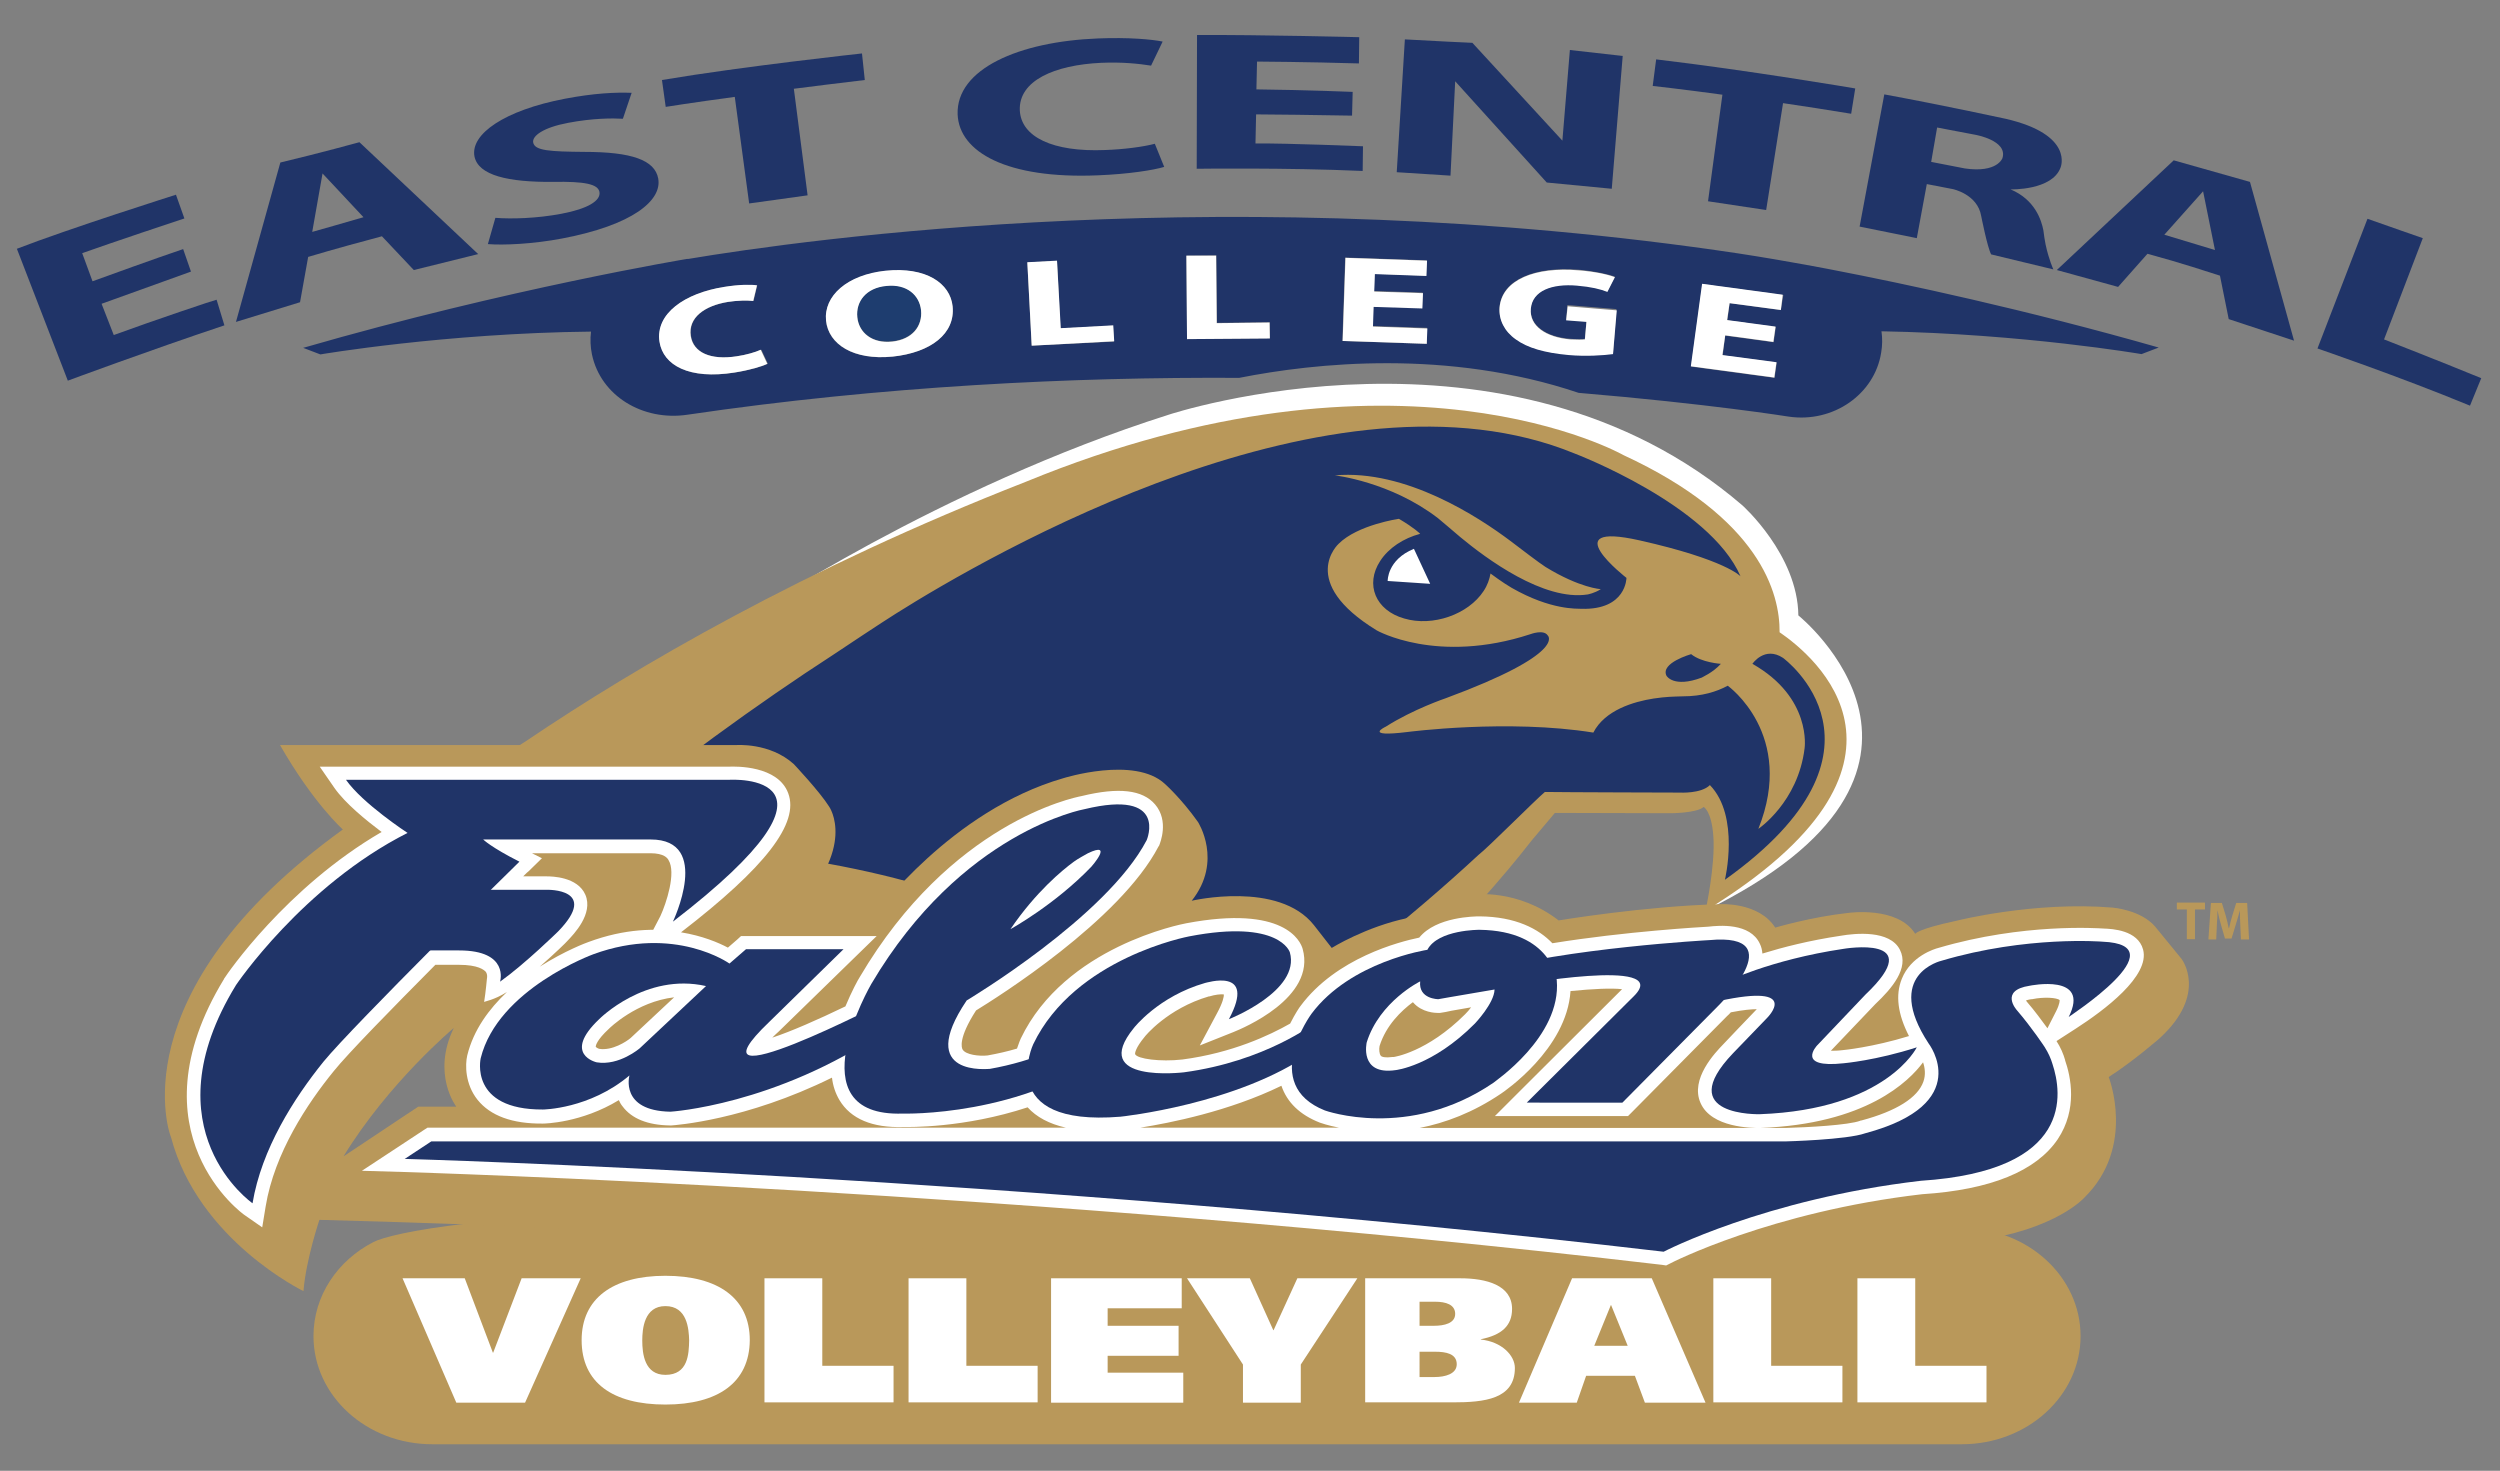 <?xml version="1.0" encoding="utf-8"?>
<!-- Generator: Adobe Illustrator 24.0.1, SVG Export Plug-In . SVG Version: 6.00 Build 0)  -->
<svg version="1.1" id="Layer_1" xmlns="http://www.w3.org/2000/svg" xmlns:xlink="http://www.w3.org/1999/xlink" x="0px" y="0px"
	 viewBox="0 0 799.9 470.6" style="enable-background:new 0 0 799.9 470.6;" xml:space="preserve">
<rect x="0" y="0" width="799.9" height="470.6" fill="#808080" stroke="none"/>
<style type="text/css">
	.st0{fill:#B9985A;}
	.st1{fill:#FFFFFF;}
	.st2{fill:#203468;}
	.st3{fill:none;}
	.st4{fill:#1E3D6F;}
</style>
<path class="st0" d="M138.3,462.1c-21,0-38-15.5-38-34.6c0-12.9,7.7-24.2,19.2-30.1c5.5-2.9,37.8-9.8,113.9-9.8l394.3,5.3
	c21,0,38,15.5,38,34.6c0,19.1-17,34.6-38,34.6H138.3z"/>
<g>
	<g>
		<g>
			<g>
				<path class="st1" d="M239.3,197.3c0,0,60.9-41.2,134.6-64.6c0,0,108.1-35.9,183.6,29c0,0,17.7,15.8,17.9,35.2
					c0,0,61.8,49.6-29.8,94.5c0,0,34-51.1-1.6-84.4C544,207,463.3,118.5,239.3,197.3z"/>
				<path class="st0" d="M569.4,202.3c0.1-12.4-6.1-36.4-50-56.7c0,0-71.4-40.7-191.3,8.6c-70.8,27.7-124.4,59-159.6,82.8
					c-21.4,13.5-43.3,28.9-62.1,45.2c0,0,260-5.7,255,114.3c0,0,91-78.9,128.6-127.5l7.5-8.9l37,0.1c0,0,8.3,0,10.6-2
					c0,0,2.5,1.2,3.1,9.3c0.7,9.4-2.5,23.9-2.5,23.9C622.5,244.3,580.4,209.8,569.4,202.3z"/>
				<g>
					<path class="st2" d="M550.6,212.4c0,0-6.2-0.4-9.5-3.1c0,0-9.9,2.8-7.9,6.9c0,0,2.2,4,11.3,0.6
						C544.5,216.7,548,215.3,550.6,212.4z"/>
					<g>
						<path class="st3" d="M467.3,171.9c8.1,6.8,26.6,20.5,40.7,18.3c0,0,2.2-0.4,4.2-1.7c0,0-6.7-0.3-17.7-7.1
							c-1.9-1.2-7.9-5.8-11.2-8.3c-10.1-7.6-33.5-23-56.2-21.1c0,0,17.8,2,33,13.7C461.2,166.6,464.7,169.7,467.3,171.9z"/>
						<path class="st2" d="M570.5,210.5c-5.9-3.9-9.8,1.9-9.8,1.9c19.1,10.8,16.7,27,16.7,27c-2.1,17.3-14.8,25.8-14.8,25.8
							c12.1-30.2-9.8-45.8-9.8-45.8c-3.5,1.9-8.2,3.4-14.4,3.4c-3.3,0.1-5.2,0.1-9.3,0.7c-6.4,1-15.6,3.7-19.3,10.9
							c-27.3-4.4-59.4-0.2-59.4-0.2c-14.6,1.8-7-1.7-7-1.7c8.8-5.6,19.2-9.1,19.2-9.1c39.2-14.5,32.6-20.1,32.6-20.1
							c-1.3-2-5.5-0.4-5.5-0.4c-29.9,9.8-49.2-1.2-49.2-1.2C415,186.1,428.3,174,428.3,174c6.1-6.1,19.3-8,19.3-8
							c5.1,3,6.8,4.8,6.8,4.8c-5.3,1.4-10.1,4.5-12.8,8.7c-4.9,7.5-1.5,15.8,7.7,18.4c9.1,2.7,20.5-1.3,25.4-8.8
							c1.2-1.8,1.9-3.8,2.2-5.6c0,0,4,3,6.8,4.6c12.6,7.2,20.9,6.6,22.3,6.7c14.4,0.4,14.4-9.9,14.4-9.9s-23.4-18.2,4.2-12
							c27.6,6.2,32.3,11.5,32.3,11.5c-9.9-22.9-53.1-39.3-53.1-39.3c-77-31.6-187.7,32.7-217.1,51.2c-4.8,3-17.1,11.2-20.1,13.2
							c-23.6,15.3-51.2,35.1-81.8,60.3c0,0,174-5,188.5,80.9c0,0,55.2-35.8,99.8-77.2c2.8-2.1,18.3-17.7,21.2-20.1
							c5.7,0.1,43.2,0.2,43.2,0.2s6.8,0.4,9.6-2.4c9.7,10,4.8,30.3,4.8,30.3C610.5,239.7,570.5,210.5,570.5,210.5z M483.3,173.1
							c3.3,2.5,9.3,7.1,11.2,8.3c11.1,6.8,17.7,7.1,17.7,7.1c-2,1.3-4.2,1.7-4.2,1.7c-14.1,2.2-32.5-11.5-40.7-18.3
							c-2.6-2.2-6.2-5.3-7.2-6.1c-15.2-11.7-33-13.7-33-13.7C449.8,150.1,473.2,165.5,483.3,173.1z"/>
					</g>
				</g>
				<path class="st1" d="M444,185.9c0,0-0.2-6.8,8.4-10.3l5.2,11.2L444,185.9z"/>
			</g>
		</g>
		<g>
			<path class="st3" d="M103.2,55.5L100,74.2c3.6-1,9.6-2.8,16.4-4.7L103.2,55.5z"/>
			<path class="st3" d="M640.6,50.6c1.8-5.7-8.8-7.5-8.8-7.5l-12.1-2.3l-2,11.1l10.8,2.1C639.1,55.4,640.6,50.6,640.6,50.6z"/>
			<polygon class="st3" points="692.5,75.1 708.7,80 704.9,61.2 			"/>
			<path class="st4" d="M283.6,91.4c-6.6,0.7-9.8,5.1-9.3,10c0.5,5,4.7,8.5,11.1,7.8l0.1,0c6.4-0.7,9.7-4.9,9.2-10.1
				C294.2,94.4,290.2,90.7,283.6,91.4z"/>
			<path class="st2" d="M556.3,81.1C395.8,57,257.4,76.6,219.9,82.9c0.1,0,0.1-0.1,0.2-0.1c0,0-57.4,9.5-123.1,28.5l5.5,2.1
				c0,0,39.8-6.8,86.6-7.3c-0.3,2.4-0.2,4.9,0.3,7.3c2.8,13.3,16.3,21.4,30.5,19.3c62.4-9.2,123.4-12.1,176.6-11.8
				c24.2-4.8,66.7-9.3,108.6,4.8c41.7,3.5,67.2,7.6,67.2,7.6c14.2,2.1,27.5-7.1,29.6-20.5c0.4-2.3,0.4-4.6,0.1-6.8
				c45.3,0.8,83.2,7.3,83.2,7.3l5.5-2.1C648,99,609,90.7,586.7,86.4C586.7,86.4,572,83.5,556.3,81.1z M235.1,119.2
				c-14.5,2.3-22.8-2.2-24-9.8c-1.4-9,8-15.6,20.7-17.6c4.9-0.8,8.7-0.7,10.5-0.5l-1.2,5c-1.9-0.2-4.7-0.3-8.1,0.3
				c-7.5,1.2-12.8,5-11.9,10.9c0.8,5.3,6.3,7.8,14.7,6.5c2.9-0.5,6-1.3,7.8-2.1l2.1,4.5C244,117.2,240.1,118.4,235.1,119.2z
				 M285.6,114.1L285.6,114.1c-12.5,1.3-20.5-3.9-21.3-11.4c-0.8-7.9,6.7-14.7,19.1-16c13-1.3,20.7,4,21.4,11.3
				C305.7,106.7,297.9,112.8,285.6,114.1z M330.1,110.6l-1.4-26.6l9.5-0.5l1.1,21.6l16.8-0.9l0.3,5.1L330.1,110.6z M379.8,108.5
				l-0.2-26.7l9.6-0.1l0.2,21.6l16.9-0.2l0,5.1L379.8,108.5z M456.5,110l-27-0.9l0.9-26.7l26.1,0.9l-0.2,4.9l-16.5-0.6l-0.2,5.5
				l15.6,0.5l-0.2,4.9l-15.6-0.5l-0.2,6.3l17.4,0.6L456.5,110z M516.1,113.1c-3,0.4-8.7,0.8-14.2,0.3c-7.7-0.6-13.2-2.3-16.9-5
				c-3.6-2.6-5.5-6.3-5.2-10.2c0.8-8.8,11.4-13,25.3-11.9c5.5,0.5,9.6,1.5,11.6,2.2l-2.4,4.7c-2.3-0.9-5-1.6-9.7-2
				c-8-0.7-14.3,1.7-14.8,7.4c-0.5,5.5,4.8,9.2,12.6,9.8c2.1,0.2,3.9,0.2,4.7,0l0.5-5.6l-6.5-0.5l0.4-4.7l15.7,1.3L516.1,113.1z
				 M569.8,99.2L553.4,97l-0.7,5.5l15.5,2.1l-0.7,4.9l-15.5-2.1l-0.8,6.3l17.3,2.3l-0.7,4.9l-26.7-3.6l3.6-26.4l25.9,3.5L569.8,99.2
				z"/>
			<path class="st2" d="M176.9,58.2c10.2-0.2,14.4,0.7,14.9,3.2c0.5,2.8-3.7,5.4-12.2,7c-7.9,1.5-16,1.7-21.1,1.3l-2.4,8.4
				c4.9,0.4,14.4,0,23.8-1.8c22.6-4.3,32-12.2,30.7-19.2c-1.1-5.9-8.5-8.5-23.6-8.5c-11.2-0.1-15.9-0.4-16.4-3
				c-0.4-2.1,3.2-4.8,11.2-6.3c7.9-1.5,14.2-1.5,17.5-1.3l2.8-8.3c-5.1-0.2-12,0.1-21.4,1.9c-19.3,3.7-30.2,11.3-28.9,18.4
				C153,56.2,162.8,58.3,176.9,58.2z"/>
			<path class="st2" d="M351.2,56.1c10.1-0.4,18-1.7,21.3-2.7l-3-7.4c-3.8,1-10,1.8-15.9,2c-16.8,0.7-26.9-4.2-27.3-12.7
				c-0.4-9.5,11.1-14.5,26-15.2c6.8-0.3,12.2,0.3,16,0.9l3.7-7.7c-3.4-0.7-10.9-1.4-20.7-1c-25.4,1-45.4,9.8-44.9,24.3
				C306.9,48.7,322.2,57.3,351.2,56.1z"/>
			<path class="st2" d="M36.4,107.2l-3.9-10l28.6-10.3l-2.5-7.2c-9.2,3.1-24.3,8.6-29,10.3L26.3,81c0,0,12.1-4.3,32.7-11.1l-2.7-7.6
				c0,0-34.1,10.8-50.9,17.3l16.3,42.2c0,0,26.1-9.7,50.1-17.7l-2.5-8.2C69.2,95.8,49.5,102.4,36.4,107.2z"/>
			<path class="st2" d="M122.2,75.6l10.2,10.8l20.6-5.1l-38-35.8c0,0-12.7,3.5-25.3,6.5l-14.2,51L96,96.7l2.6-14.5
				C106.6,79.8,116.9,77,122.2,75.6z M103.2,55.5l13.1,14c-6.8,2-12.9,3.7-16.4,4.7L103.2,55.5z"/>
			<path class="st2" d="M235.1,31l4.6,34.1l18.7-2.6l-4.4-34.1c6.9-0.9,14.4-1.8,22.7-2.8l-0.9-8.5c0,0-37.9,4.1-64,8.5l1.2,8.6
				C213,34.2,221,32.9,235.1,31z"/>
			<path class="st2" d="M465.6,26l29.3,32.4l20.8,2l3.5-42.5L502.3,16l-2.4,29l-28.8-31.3c0,0-13.3-0.6-21.6-1.1l-2.6,42.5l17.2,1.1
				L465.6,26z"/>
			<path class="st2" d="M436,54.7l0.1-7.9c0,0-24.5-1-34.4-0.9l0.2-9.3c4.3,0,19.9,0.2,30.7,0.4l0.2-7.6c0,0-14-0.6-30.8-0.8
				l0.2-8.9c0,0,16.2,0.1,32.6,0.6l0.1-8.4c0,0-31.3-0.8-51.9-0.7L382.9,54C382.9,54,411.3,53.6,436,54.7z"/>
			<path class="st2" d="M546.5,64.4l18.6,2.8l5.4-34.2c6.7,1,14,2.1,21.8,3.4l1.3-8.1c0,0-34.1-5.8-63.7-9.3l-1.1,8.5
				c0,0,8.3,0.9,22.3,2.8L546.5,64.4z"/>
			<path class="st2" d="M616.5,58.9l8.3,1.6c0,0,7.9,1.6,9.1,8.6c0,0,2,10.2,3.2,12.3l19.9,4.8c0,0-1.4-2.9-2.5-8
				c-0.2-0.9-0.6-3.5-0.7-4.5c-0.6-3.1-2.6-9.8-10.5-13.1c0,0,13.3,0.4,16-7c0,0,4.5-10.5-17.6-15.6c0,0-19.8-4.3-38.8-7.8L595,72.5
				l18.3,3.7L616.5,58.9z M619.8,40.8l12.1,2.3c0,0,10.6,1.8,8.8,7.5c0,0-1.6,4.8-12,3.3l-10.8-2.1L619.8,40.8z"/>
			<path class="st2" d="M695.5,51.3l-37.4,35.1l19.6,5.4l9.4-10.6c11.1,3,19.7,5.9,23.2,7l2.8,13.9l20.9,6.9l-14.1-50.8L695.5,51.3z
				 M692.5,75.1l12.4-13.9l3.8,18.8L692.5,75.1z"/>
			<path class="st2" d="M762.8,108.6l12.4-32.4c0,0-11.8-4.1-17.7-6.2l-16,41.5c0,0,26.3,9,48.8,18.3l3.6-8.8
				C793.9,121,779,114.9,762.8,108.6z"/>
			<path class="st1" d="M235.7,114c-8.4,1.3-13.9-1.2-14.7-6.5c-0.9-5.9,4.5-9.7,11.9-10.9c3.4-0.5,6.2-0.5,8.1-0.3l1.2-5
				c-1.8-0.3-5.6-0.3-10.5,0.5c-12.7,2-22.1,8.6-20.7,17.6c1.2,7.5,9.5,12.1,24,9.8c5-0.8,8.9-2,10.5-2.8l-2.1-4.5
				C241.7,112.7,238.6,113.6,235.7,114z"/>
			<path class="st1" d="M283.4,86.6c-12.4,1.3-19.9,8.1-19.1,16c0.8,7.6,8.8,12.7,21.2,11.5l0.1,0c12.3-1.3,20.1-7.4,19.2-16.1
				C304,90.6,296.3,85.3,283.4,86.6z M285.5,109.3L285.5,109.3c-6.4,0.7-10.7-2.8-11.2-7.8c-0.5-5,2.8-9.4,9.3-10
				c6.6-0.7,10.6,3,11.1,7.8C295.2,104.4,291.9,108.6,285.5,109.3z"/>
			<polygon class="st1" points="339.4,105 338.2,83.4 328.7,83.9 330.1,110.6 356.5,109.2 356.2,104.1 			"/>
			<polygon class="st1" points="389.3,103.4 389.1,81.8 379.6,81.8 379.8,108.5 406.3,108.3 406.2,103.2 			"/>
			<polygon class="st1" points="439.5,98.2 455.1,98.7 455.3,93.8 439.7,93.3 439.9,87.7 456.4,88.3 456.6,83.4 430.5,82.5 
				429.6,109.1 456.5,110 456.7,105.1 439.3,104.5 			"/>
			<path class="st1" d="M501.1,102.5l6.5,0.5l-0.5,5.6c-0.8,0.1-2.5,0.1-4.7,0c-7.8-0.7-13.1-4.3-12.6-9.8c0.5-5.8,6.8-8.1,14.8-7.4
				c4.6,0.4,7.4,1.1,9.7,2l2.4-4.7c-2-0.8-6.2-1.8-11.6-2.2c-13.9-1.2-24.5,3-25.3,11.9c-0.3,3.9,1.5,7.6,5.2,10.2
				c3.7,2.7,9.2,4.3,16.9,5c5.6,0.5,11.2,0.1,14.2-0.3l1.2-14l-15.7-1.3L501.1,102.5z"/>
			<polygon class="st1" points="541,117.2 567.7,120.8 568.4,115.9 551.1,113.6 552,107.3 567.4,109.4 568.1,104.5 552.6,102.4 
				553.4,97 569.8,99.2 570.4,94.3 544.6,90.8 			"/>
		</g>
		<g>
			<g>
				<path class="st0" d="M699.7,291h-3.2v-2.2h9v2.2h-3.2v9.5h-2.6V291z"/>
				<path class="st0" d="M716.8,296c-0.1-1.4-0.1-3.1-0.1-4.8h0c-0.4,1.5-0.9,3.2-1.3,4.5l-1.4,4.6h-2.1l-1.3-4.5
					c-0.4-1.4-0.8-3-1.1-4.6h0c0,1.6-0.1,3.4-0.2,4.9l-0.2,4.5h-2.5l0.8-11.7h3.5l1.2,3.9c0.4,1.3,0.7,2.8,1,4.2h0.1
					c0.3-1.4,0.7-2.9,1.1-4.2l1.2-3.9h3.5l0.6,11.7H717L716.8,296z"/>
			</g>
			<g>
				<g>
					<g>
						<path class="st1" d="M376.1,247C376,247,376,247,376.1,247L376.1,247z"/>
						<path class="st1" d="M376.1,247C376.1,247,376.1,247.1,376.1,247c0.1,0.1,0.1,0.1,0.1,0.1L376.1,247z"/>
					</g>
					<path class="st0" d="M109.7,265.4c0,0-9.4-8.3-20.1-27h145.9c0,0,10.8-0.9,18.5,6.1c0,0,8.3,8.8,11.3,13.6
						c0,0,9.3,13.1-12,34.3h26.9c0,0,24.2-33.1,60-43.4c0,0,22.8-7.2,32.5,1.8c0,0,5.2,4.6,10.6,12.2c0,0,8.1,12.5-2,25.2
						c0,0,27.8-6.5,39.1,7.8l5.7,7.3c0,0,10.9-6.8,24.4-9.6c0,0,5.4-6.5,21.2-7.5c0,0,14-1.8,27,8.3c0,0,27.5-4.6,51.6-5.2
						c0,0,12.4-0.8,17.7,7.5c0,0,11.4-3.4,23.3-4.7c0,0,15.9-2.3,21.5,6.7c0,0,0.5-1.5,13.2-4.2c0,0,24.9-6.3,50-4.2
						c0,0,8.9,0.7,13.5,6l8.5,10.4c0,0,8.6,11.1-7,25.4c0,0-8.6,7.5-16.3,12.4c0,0,8.8,22.3-7.8,38.6c0,0-9.1,10.3-34.8,13.8
						c0,0-31.6,3.3-47.5,8.3c0,0-29.9,8.1-42.5,15.8c0,0-211.9-25-439.9-30.8c0,0-4.3,12.7-5.1,22.8c0,0-33.7-16.3-42.4-49.3
						C54.6,363.9,37,317.9,109.7,265.4z M145.2,328.9c0,0-20.8,17.4-35.3,41.1l23.9-15.9H146C146,354.1,138,343.7,145.2,328.9z"/>
					<g>
						<path class="st1" d="M162.2,317.4c-5.7,5.4-10.7,12.1-12.7,20.3c-0.7,3-0.7,9.2,3.3,14.2c4.1,5.1,11.1,7.7,20.9,7.6
							c0.6,0,12.3-0.2,24.3-7.5c0.3,0.7,0.7,1.4,1.2,2c2.9,3.9,8,6,15.2,6.1l0.2,0l0.2,0c1.2-0.1,23.7-1.6,51.4-15.3
							c0.3,2.6,1.1,5,2.4,7.2c3.6,6,10.5,8.9,20.4,8.6c1.7,0,19.4,0.4,39.8-6.3c2.8,3.1,6.9,5.3,12.2,6.5c-103.6,0-202.9,0-202.9,0
							h-1.3l-1.1,0.7l-8.5,5.6l-11.4,7.5l13.6,0.4c2,0.1,199,5.8,402.4,29.7l1.3,0.2l1.2-0.6c0.3-0.2,32.3-16.6,80.7-22.2
							c21.9-1.4,36.5-7.4,43.4-17.6c6.4-9.6,4.2-20,2.3-25.4l0.1,0.2c-0.6-2.1-1.5-4.2-2.8-6.2l6.2-4c9-5.8,23.8-16.8,21.5-25.3
							c-1.7-6.2-9.8-6.6-12.6-6.7c-1.8-0.1-25.7-1.8-52.9,6.2c-1.2,0.3-8.8,2.6-11.7,9.9c-2.1,5.2-1.3,11.3,2.3,18.3
							c-11.7,3.6-21.1,4.5-21.2,4.5c-1.6,0.2-2.8,0.2-3.8,0.2c3.5-3.7,13.4-14.1,14.2-14.9c5.3-5,10.9-11.5,7.9-17.4
							c-3.2-6.4-14.3-5.3-18.9-4.5c-10.1,1.5-18.6,3.7-25.1,5.7c-0.1-1.1-0.3-2.1-0.8-3.1c-3.1-6.8-13.1-5.9-16.5-5.5
							c-1.9,0.1-26.5,1.5-49.9,5.3c-4.4-4.6-11.7-8.5-23.3-8.6c-1.5,0-13.9,0.1-19.3,6.8c-6.3,1.3-26.6,6.5-38,21.9
							c-0.2,0.2-1.7,2.4-3.3,5.6c-6.5,3.7-18.5,9.4-34.5,11.5c-7.1,0.8-14.4-0.2-15.1-1.7c-0.1-0.3,0.1-2,3-5.5
							c0.1-0.2,7.3-9.1,20.6-13l0.1,0l0.1,0c1.6-0.5,3.6-0.8,4.6-0.6c0,0.7-0.3,2.5-2.2,6l-5.5,10.3l10.8-4.3
							c2.7-1.1,26.5-10.9,22.1-26.6c-0.7-2.5-5.9-14.1-37.2-8.2c-1.6,0.3-38.9,7.5-53,36.9c-0.1,0.2-0.6,1.4-1.2,3.2
							c-3,0.9-6.1,1.6-9.4,2.2c-2.7,0.3-7-0.2-8-1.9c-0.3-0.5-1.5-3.5,4.3-12.5c6.5-4,46-28.7,58.4-52.5l0.1-0.1l0.1-0.2
							c0.3-0.8,3.2-7.8-1.3-13.1c-4-4.7-11.6-5.6-23.5-2.7c-2.6,0.5-41.9,8.5-71,57.9c-0.6,0.9-2.6,4.6-4.6,9.4
							c-8.9,4.3-17.6,8.1-23.4,10c0.6-0.6,1.3-1.3,2.1-2c0,0,23.7-23.1,23.7-23.1l7.6-7.4h-10.6h-31.2h-1.6l-1.2,1.1l-3,2.6
							c-3-1.6-8.2-3.8-15-4.9c27-20.8,37.9-34.9,34.3-44.5c-3.3-8.9-16.8-8.6-19-8.5H120.9h-10.3h-8.3l4.7,6.8
							c3.5,5,10.2,10.4,15.1,14.1c-30.6,17.8-49.5,45.5-50.3,46.8l-0.1,0.1l0,0.1c-30.1,49.4,6.2,75.4,6.6,75.6l5.6,3.9l1.1-6.7
							c2.8-17.1,13.4-33,21.8-43.3c4.4-5.5,18.8-20.2,32.5-34h7.5c6.2,0,8,1.6,8.6,2.2c0.7,0.9,0.4,2.2,0.4,2.2c0,0-0.4,4.4-0.9,7.5
							C155,320.4,158.1,320,162.2,317.4z M452.2,320.8c2.8,3.2,7.1,3.3,7.9,3.3h0.3l0.3,0c1.3-0.2,2.5-0.4,3.7-0.7l6.3-1.1
							c-0.6,0.8-1.2,1.5-1.9,2.2c-12.2,12.2-22.8,13.7-22.9,13.7l-0.4,0c-2.2,0.3-3.4,0-3.7-0.4c-0.5-0.6-0.6-2.1-0.4-3.1
							c2.1-6.7,7-11.3,10.6-14C452.2,320.7,452.2,320.8,452.2,320.8z M201.8,332.1c-1.4,1.2-5.9,4.1-10,3.5
							c-0.5-0.1-1.1-0.5-1.2-0.7c0-0.3,0.3-2.1,4.2-5.7l0.1-0.1l0,0c0.1-0.1,8.7-8.6,20.8-10L201.8,332.1z M480.3,349.9
							c0.9-0.6,21-14.2,22.2-32.8c7.1-0.7,13.1-1,16.5-0.6c-5.6,5.6-33.3,33.2-33.3,33.2l-7.4,7.4h10.4h30.4h1.8l1.3-1.3l30.4-30.7
							c0.3-0.3,0.8-0.7,1.2-1.2c4.1-0.8,6.7-1,8.3-1c-1.4,1.4-10.7,11.2-10.7,11.2c-2.6,2.7-10.7,11.1-7.3,18.8c3.5,8,16.5,8,19,8
							c33.9-1.2,47.7-14.9,52.2-21c0.6,1.7,0.9,4,0.1,6.2c-1.8,5.1-8.6,9.4-19.8,12.4l-0.2,0l-0.2,0.1c-3.8,1.4-16.7,2.1-24,2.3
							c0,0-50.5,0-117,0C462.4,359.3,471.3,356,480.3,349.9z M217.7,298.2c-7.8-1.3-17.8-1.1-29.4,3.2c-0.6,0.2-7.6,2.8-15.6,7.9
							c4.8-4.2,8.6-7.9,8.8-8.2c2.1-2.2,8.4-8.7,5.8-14.8c-2.5-5.8-10.8-5.9-12.4-5.9c0,0-3.1,0-7.5,0c1-1,1.6-1.6,1.7-1.6l4.3-4.2
							l-3.2-1.6h37.9c4.4,0,5.5,1.6,5.8,2.2c2.5,4-0.7,13.8-2.6,17.9l-3.6,6.9l8.1,0.4L217.7,298.2z M410,347.4
							c1.8,5.3,5.9,9.3,12.3,11.8c0.3,0.1,2.5,0.9,6.1,1.6c-20.5,0-41.9,0-63.5,0C374.3,359.3,393.2,355.6,410,347.4z M657.9,323.5
							l-2.8,5.5c-1.7-2.3-4-5.5-6.6-8.5l-0.1-0.1l0-0.1c-0.1-0.1-0.1-0.2-0.2-0.2c0.4-0.1,0.9-0.3,1.8-0.4l0.1,0l0.1,0
							c3.8-0.8,8-0.5,8.8,0.3C659,320.1,659.1,321.1,657.9,323.5z"/>
					</g>
					<g>
						<g>
							<g>
								<path class="st2" d="M103.5,339.7c-9.5,11.8-19.8,27.9-22.7,45.3c0,0-33.7-23.4-5.3-69.8c0,0,21.3-31.7,54.9-48.7
									c0,0-14.4-9.4-19.7-17h10.3h112.4c0,0,44.4-2.7-18.1,45.4c0,0,12.6-26.3-7.1-26.3h-53.6c0,0,2.5,2.5,11.6,7.1
									C166.1,275.7,113.1,328,103.5,339.7z"/>
								<path class="st2" d="M140.4,284.7h34.7c0,0,16.8-0.4,3.5,13.3c0,0-10.6,10.4-18.6,16.1c0,0,3.1-10-13.1-10h-23.7
									L140.4,284.7z"/>
							</g>
							<path class="st2" d="M246.2,326.9c-29.4,28.1,38.2-7,38.2-7l0.2,8l-1.5,2c-35.1,23.8-68.6,25.8-68.6,25.8
								c-16.3-0.3-13.1-11.6-13.1-11.6c-12.8,10.8-27.7,10.9-27.7,10.9c-23.7,0.1-19.9-16.4-19.9-16.4c5.5-22.2,36.1-33.3,36.1-33.3
								c26-9.5,43.5,3,43.5,3l5.3-4.6h31.2L246.2,326.9z M191.7,326.1c-11.9,11.3-0.8,13.8-0.8,13.8c7.2,1.2,13.8-4.5,13.8-4.5
								l21.2-19.9C206.5,311.1,191.7,326.1,191.7,326.1z"/>
							<path class="st2" d="M309.3,320.1c0,0,44.8-26.7,57.6-51.3c0,0,7-16.4-19.9-9.9c0,0-39.3,7-68.2,55.9
								c0,0-24.9,42.7,10.1,41.5c0,0,38.1,1.2,67-20.5l5.7-15.2c0,0-16.5,16.4-44.9,21.4C316.7,341.9,292.6,344.9,309.3,320.1z"/>
							<path class="st2" d="M393.2,326.1c0,0,23-9,19.5-21.4c0,0-3.2-10.7-32.2-5.1c0,0-36.6,6.8-49.9,34.5c0,0-12.5,26.5,27.9,23.2
								c0,0,37.6-3.9,61-20.5l1.2-9.5c0,0-15.8,12.3-41.9,15.8c0,0-30.6,3.7-16-14.2c0,0,7.8-10.1,22.8-14.4
								C385.6,314.6,402.3,309.1,393.2,326.1z"/>
							<path class="st2" d="M551.6,314.4c0,0,14.7-7.3,38.2-10.8c0,0,27.4-4.7,7.1,14.6l-15.5,16.3c0,0-7,7.4,8.5,5.7
								c0,0,10.4-0.9,23.4-5.1c0,0-9.7,19.9-50.2,21.4c0,0-28,0.8-8.6-19.5l10.8-11.2c0,0,11.7-11.4-15.4-5.5L551.6,314.4z"/>
							<path class="st2" d="M519.1,352.8l30.4-30.7c0,0,24.4-23.8-2.6-21.3c0,0-46.1,2.5-72.5,10.2l9.4,4.4c0,0,51.5-9.4,39.1,3.2
								l-34.4,34.2H519.1z"/>
							<g>
								<path class="st2" d="M498.1,313.6c0,0-1.6-15.8-24.7-16.1c0,0-13.3-0.1-16.7,6.4c0,0-24.6,3.7-37.1,20.5
									c0,0-16.6,22.6,4.3,30.9c0,0,26.8,9.7,54-8.9C477.8,346.3,499.7,331.8,498.1,313.6z M471.9,327.5
									c-13.6,13.7-25.4,14.9-25.4,14.9c-11.7,1.7-9.2-8.9-9.2-8.9c4.1-13.1,17.1-19.5,17.1-19.5c-0.6,5.7,5.8,5.7,5.8,5.7
									c1.3-0.2,2.4-0.4,3.4-0.6l14.6-2.5C478.1,321,471.9,327.5,471.9,327.5z"/>
							</g>
						</g>
						<path class="st2" d="M672.7,301.3c0,0-24.2-2-51.5,6.1c0,0-18.7,4.3-4.1,26.5c0,0,14.9,19.3-20.3,28.7
							c-5.9,2.1-25.4,2.6-25.4,2.6H138l-8.5,5.6c0,0,196.8,5.5,402.8,29.7c0,0,32.4-16.9,82.3-22.7c49.1-3.2,45.2-28.1,42.1-37.4
							c-0.5-1.7-1.3-3.5-2.5-5.4c0,0-4-6.1-8.9-11.8c0,0-5.7-6.3,4.1-7.8c0,0,19.6-4.1,12.5,10C661.7,325.4,697.6,302.3,672.7,301.3
							z"/>
					</g>
					<path class="st1" d="M343.6,275.7c-3.7,2.7-12.2,9.7-20.3,21.6c0,0,14.2-7.8,25.9-20c0,0,7.3-8.3-1.1-4.3
						C347.4,273.4,344.8,274.8,343.6,275.7z"/>
				</g>
			</g>
		</g>
	</g>
</g>
<g>
	<g>
		<path class="st1" d="M128.8,409h19.9l9,23.8h0.1l9.1-23.8h18.9l-17.8,39.8H146L128.8,409z"/>
		<path class="st1" d="M212.9,449.4c-16.9,0-26.8-7-26.8-20.6c0-13.3,9.9-20.6,26.8-20.6c16.9,0,27,7.2,27,20.6
			C239.8,442.4,229.7,449.4,212.9,449.4z M212.9,439.9c7.3,0,7.5-6.7,7.6-11c-0.1-3.7-0.6-11-7.6-11c-6.8,0-7.4,7.3-7.4,11
			C205.5,433.1,206.2,439.9,212.9,439.9z"/>
		<path class="st1" d="M244.6,409h18.5v28h22.8v11.7h-41.3V409z"/>
		<path class="st1" d="M290.7,409h18.5v28H332v11.7h-41.3V409z"/>
		<path class="st1" d="M336.3,409h41.8v9.6h-23.7v5.6h22.7v9.6h-22.7v5.4h24.2v9.6h-42.3V409z"/>
		<path class="st1" d="M416.2,436.6v12.2h-18.5v-12.2L379.8,409h20.1l7.5,16.6h0.1l7.6-16.6h19.2L416.2,436.6z"/>
		<path class="st1" d="M436.8,409h30.4c8.4,0,16.6,2.2,16.6,9.8c0,5.5-3.5,8.4-10,9.7v0.1c6.7,0.7,10.9,5.1,10.9,9.1
			c0,10-9.8,11-19.9,11h-28V409z M454.2,424.2h4.6c3.3,0,6.8-0.8,6.8-3.8c0-3-3-3.9-6.4-3.9h-5V424.2z M454.2,440.6h4.8
			c3.4,0,7.1-1,7.1-4.1c0-3.4-3.5-4-6.9-4h-5V440.6z"/>
		<path class="st1" d="M503,409h25.5l17.2,39.8h-19.4l-3.2-8.6h-15.6l-3,8.6h-18.5L503,409z M510.1,430.6h10.7l-5.3-13h-0.1
			L510.1,430.6z"/>
		<path class="st1" d="M548.2,409h18.5v28h22.8v11.7h-41.3V409z"/>
		<path class="st1" d="M594.3,409h18.5v28h22.8v11.7h-41.3V409z"/>
	</g>
</g>
</svg>
